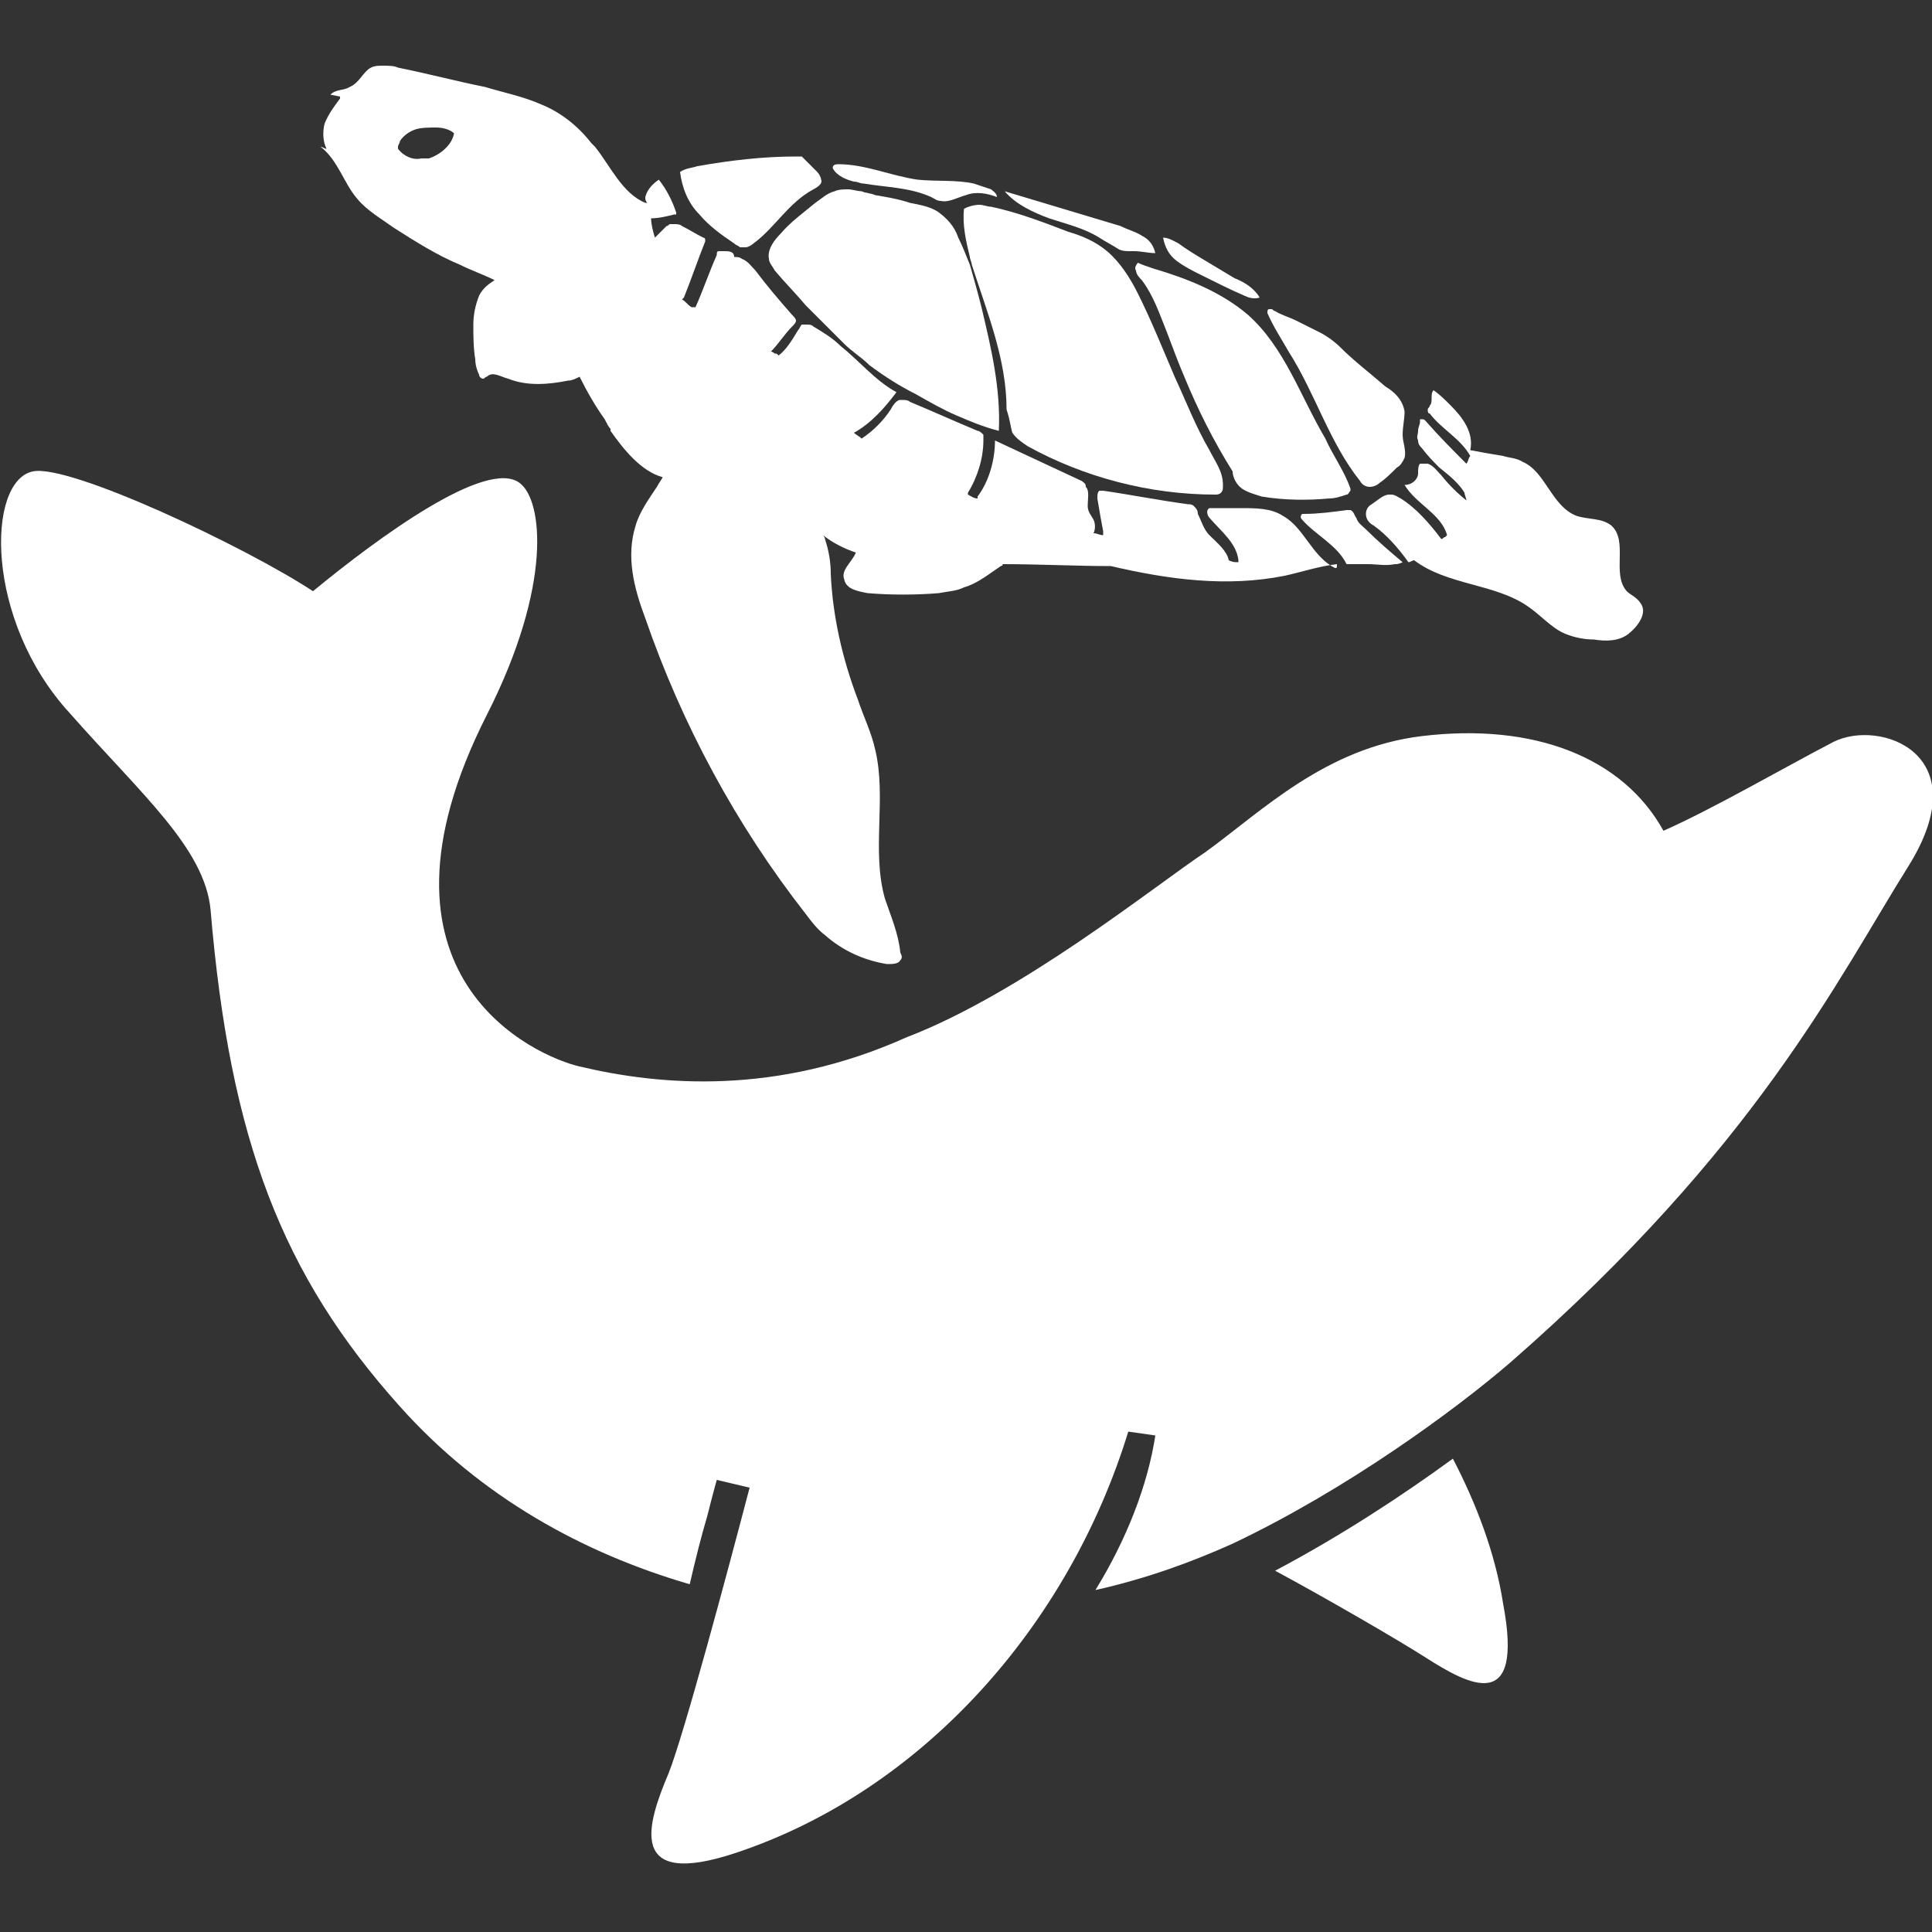 <?xml version="1.0" encoding="utf-8"?>
<!-- Generator: Adobe Illustrator 16.0.0, SVG Export Plug-In . SVG Version: 6.00 Build 0)  -->
<!DOCTYPE svg PUBLIC "-//W3C//DTD SVG 1.1 Tiny//EN" "http://www.w3.org/Graphics/SVG/1.1/DTD/svg11-tiny.dtd">
<svg version="1.1" baseProfile="tiny" id="圖層_1"
	 xmlns="http://www.w3.org/2000/svg" xmlns:xlink="http://www.w3.org/1999/xlink" x="0px" y="0px" width="100px" height="100px"
	 viewBox="0 0 100 100" xml:space="preserve">
<rect x="0" y="0" width="100" height="100" fill="#333333" stroke="none"/>
<g>
	<g>
		<path fill="#FFFFFF" d="M75.2,75.5c-2.6,1.9-5.8,4-9.2,5.8c2.6,1.4,6.4,3.6,7.8,4.5c2.2,1.4,5.1,3,4-2.8
			C77.4,80.4,76.4,77.8,75.2,75.5z M94.9,38.4c-2.5,1.3-6.3,3.5-8.8,4.6c-2.1-3.8-6.7-5.6-12.5-4.9c-5,0.6-8.3,3.9-11.2,6
			c-2.7,1.8-9.5,7.3-15.5,9.6c-6.7,3-12.7,2.5-16.9,1.5c-2.2-0.5-11.7-4.6-4.8-18.2c3.4-6.7,2.9-11.1,1.7-12
			c-1.7-1.3-7.3,2.8-10.7,5.6C12.7,28.3,3.6,24,1.7,24.4c-2.4,0.5-2.5,7.7,1.9,12.5c3.7,4.2,7,7,7.3,10.2c1,11.9,3.7,18.9,9.8,25.7
			c4.2,4.7,9.5,7.6,15,9.2c0.3-1.3,0.6-2.5,0.9-3.5c0.3-1.2,0.5-1.9,0.5-1.9l1.7,0.4c-1.1,4.2-3.4,12.8-4.2,14.8
			c-1.1,2.6-2.2,6,3.5,4.1c9.6-3.2,17.2-11.7,20.3-21.8l1.4,0.2c-0.4,2.6-1.5,5.4-3.1,8c2.7-0.6,5.1-1.5,7.1-2.4
			c5.9-2.8,11.5-6.9,14.4-9.4c12.7-11.1,16.9-19.8,20.6-25.7C102.4,39,97.3,37.2,94.9,38.4z"/>
	</g>
	<g>
		<path fill="#FFFFFF" d="M84.9,31.2c-0.2-0.3-0.5-0.4-0.7-0.6c-0.8-0.9,0.1-2.6-0.8-3.4c-0.5-0.4-1.2-0.3-1.8-0.5
			c-1.3-0.5-1.6-2.3-2.8-2.8c-0.3-0.2-0.7-0.2-1-0.3c-0.6-0.1-1.2-0.2-1.7-0.3c0.2-0.9-0.4-1.7-1-2.3c-0.3-0.3-0.6-0.6-0.9-0.8l0,0
			c-0.2,0.2,0,0.6-0.2,0.8c0,0.1-0.1,0.1-0.1,0.2c0,0.1,0,0.2,0.1,0.2c0.6,0.8,1.6,1.3,2.1,2.2l0,0c-0.1,0.1-0.1,0.3-0.2,0.4
			c-0.7-0.7-1.4-1.4-2.1-2.2c-0.1-0.1-0.1-0.1-0.2-0.1c0,0-0.1,0-0.1,0c0,0,0,0.1,0,0.1c0,0.2-0.1,0.3-0.1,0.5c0,0.2-0.1,0.3,0,0.5
			c0,0.2,0.1,0.3,0.2,0.4c0.3,0.4,0.6,0.7,0.9,1c0.5,0.4,1,0.8,1.3,1.3l0,0c0,0.1,0.1,0.3,0.1,0.4c-0.5-0.4-0.9-0.8-1.3-1.3
			c-0.2-0.2-0.4-0.5-0.7-0.6c-0.1,0-0.1,0-0.2,0c-0.1,0-0.1,0-0.2,0c-0.1,0.1-0.1,0.3-0.1,0.5c0,0.3-0.3,0.6-0.7,0.6
			c0.6,1,1.9,1.5,2.2,2.6l0,0c0,0,0,0-0.1,0.1c-0.1,0-0.1,0.1-0.2,0.1l0,0c-0.6-0.8-1.3-1.6-2.1-2.1c-0.2-0.1-0.3-0.2-0.5-0.2
			c0,0-0.1,0-0.1,0c-0.3,0-0.6,0.3-0.9,0.5c-0.2,0.1-0.3,0.3-0.3,0.5c0,0.3,0.2,0.5,0.4,0.6c0.7,0.5,1.3,1.2,1.8,1.9l0,0
			c0.1,0,0.2-0.1,0.3-0.1c1.7,1.3,4.2,1.2,5.9,2.4c0.6,0.4,1.2,1.1,1.9,1.4c0.5,0.2,1,0.3,1.5,0.3c0.6,0.1,1.3,0.1,1.8-0.3
			S85.3,31.7,84.9,31.2z"/>
		<path fill="#FFFFFF" d="M70.4,24.9c0.1,0.2,0.3,0.3,0.5,0.3c0.2,0,0.4-0.1,0.5-0.2c0.3-0.2,0.6-0.5,0.9-0.8
			c0.2-0.1,0.3-0.3,0.4-0.5c0.1-0.4-0.1-0.8-0.1-1.2c0-0.4,0.1-0.8,0.1-1.2c-0.1-0.6-0.5-1-1-1.3c-0.8-0.7-1.6-1.3-2.3-2
			c-0.3-0.3-0.7-0.6-1.1-0.8c-0.4-0.2-0.8-0.4-1.2-0.6c-0.4-0.2-0.8-0.3-1.1-0.5c-0.1,0-0.1-0.1-0.2-0.1c0,0,0,0-0.1,0
			c-0.1,0-0.1,0.1-0.1,0.2l0,0c0.3,0.7,0.7,1.3,1.1,2C68.1,20.4,68.8,22.9,70.4,24.9z"/>
		<path fill="#FFFFFF" d="M70.7,27.4c-0.2-0.2-0.4-0.3-0.5-0.6c-0.1-0.1-0.1-0.3-0.3-0.4c0,0-0.1,0-0.1,0c0,0-0.1,0-0.1,0
			c-0.7,0.1-1.5,0.2-2.2,0.2c0,0,0,0-0.1,0c-0.1,0.1-0.1,0.2,0,0.3c0.7,0.8,1.8,1.3,2.3,2.3c0.1,0,0.2,0,0.3,0c0.3,0,0.5,0,0.8,0
			c0.5,0,0.9,0.1,1.4,0c0.1,0,0.2,0,0.4-0.1C72,28.6,71.3,28,70.7,27.4z"/>
		<path fill="#FFFFFF" d="M64.3,25.3c0.3,0.2,0.7,0.3,1,0.4c1.2,0.2,2.4,0.2,3.5,0.1c0.3,0,0.6-0.1,0.9-0.2c0.1,0,0.1-0.1,0.2-0.2
			c0,0,0-0.1,0-0.1c-0.3-0.9-0.9-1.7-1.3-2.6c-1.3-2.2-2.1-4.7-4-6.4c-1.4-1.2-3.2-1.9-4.9-2.4c-0.3-0.1-0.6-0.2-0.8-0.3
			c-0.1,0.1-0.2,0.3-0.1,0.4c0,0.2,0.2,0.4,0.3,0.5c0.6,0.8,0.9,1.7,1.3,2.7c0.3,0.8,0.6,1.6,0.9,2.3c0.7,1.7,1.5,3.3,2.5,4.9
			C63.8,24.7,64,25.1,64.3,25.3z"/>
		<path fill="#FFFFFF" d="M69.1,29.4c-1.2-0.6-1.6-2.1-2.7-2.7c-0.6-0.4-1.4-0.4-2.2-0.4c-0.1,0-0.2,0-0.2,0c-0.4,0-0.8,0-1.2,0
			c-0.1,0-0.1,0-0.2,0c-0.2,0.1-0.1,0.4,0,0.5c0.6,0.7,1.4,1.3,1.5,2.2l0,0.1c-0.2,0-0.3,0-0.5-0.1l0,0c-0.1-0.5-0.6-0.9-1-1.3
			c-0.3-0.3-0.4-0.7-0.6-1.1c0-0.2-0.1-0.3-0.2-0.4c-0.1-0.1-0.2-0.1-0.3-0.1c-1.5-0.2-3-0.5-4.4-0.7c0,0-0.1,0-0.1,0
			c0,0-0.1,0-0.1,0c-0.1,0.1-0.1,0.2-0.1,0.4c0.1,0.6,0.2,1.2,0.3,1.7l0,0.2c-0.2,0-0.3-0.1-0.5-0.1l0,0c0.1-0.2,0.1-0.5,0-0.7
			c-0.1-0.2-0.3-0.4-0.3-0.7c0-0.4,0.1-0.8-0.1-1C56.2,25,56.1,25,56,24.9c-1.5-0.7-3-1.4-4.5-2.1c0,1-0.3,2.1-0.9,2.9l0,0.1
			c-0.2,0-0.3-0.1-0.5-0.2l0-0.1c0.5-0.8,0.8-1.8,0.8-2.7c0-0.1,0-0.2,0-0.3c-0.1-0.1-0.2-0.2-0.3-0.2c-1.2-0.5-2.3-1-3.5-1.5
			c-0.1-0.1-0.3-0.1-0.4-0.1c0,0-0.1,0-0.1,0c-0.2,0-0.4,0.3-0.5,0.5c-0.4,0.6-0.9,1.1-1.5,1.5l0,0c-0.1-0.1-0.3-0.2-0.4-0.3l0,0
			c0.9-0.5,1.6-1.3,2.2-2.1c-1.1-0.6-1.9-1.6-2.9-2.4c-0.4-0.4-0.9-0.7-1.4-1c-0.1-0.1-0.2-0.1-0.4-0.1c-0.1,0-0.1,0-0.2,0
			c-0.1,0.1-0.1,0.2-0.2,0.3c-0.3,0.5-0.6,1-1,1.3c-0.1-0.1-0.1-0.1-0.2-0.1c0,0-0.1-0.1-0.2-0.1c0.4-0.4,0.7-0.9,1.1-1.3
			c0.1-0.1,0.2-0.2,0.2-0.3c0-0.1-0.1-0.2-0.2-0.3c-0.7-0.8-1.3-1.5-1.9-2.3c-0.2-0.2-0.4-0.5-0.7-0.6c-0.1-0.1-0.3-0.1-0.4-0.1
			C38,13,37.7,13,37.5,13c0,0,0,0-0.1,0c-0.1,0-0.1,0-0.2,0c-0.1,0-0.1,0.1-0.1,0.2c-0.4,0.9-0.7,1.8-1.1,2.7l-0.2,0
			c-0.2-0.1-0.3-0.3-0.5-0.4l0.1-0.1c0.4-1,0.7-1.9,1.1-2.9c0,0,0-0.1,0-0.1c0-0.1-0.1-0.1-0.1-0.1c-0.4-0.2-0.7-0.4-1.1-0.6
			c-0.1-0.1-0.3-0.1-0.4-0.1c-0.1,0-0.1,0-0.2,0c-0.1,0-0.1,0.1-0.2,0.1c-0.2,0.2-0.4,0.4-0.6,0.6c-0.1-0.3-0.2-0.7-0.2-1l0,0
			c0.4,0,0.8-0.1,1.2-0.2c0,0,0.1,0,0.1,0c0,0,0-0.1,0-0.1c-0.2-0.6-0.5-1.2-0.9-1.7c-0.3,0.2-0.6,0.5-0.7,0.9c0,0.1,0,0.2,0.1,0.3
			l-0.1,0c-1.2-0.5-1.8-1.9-2.6-2.9c-0.1-0.1-0.1-0.1-0.2-0.2c-0.7-0.9-1.6-1.6-2.6-2c-0.9-0.4-1.9-0.6-2.9-0.9
			c-1.5-0.3-3-0.7-4.5-1c-0.2-0.1-0.5-0.1-0.8-0.1c-0.2,0-0.4,0-0.6,0.1c-0.4,0.2-0.6,0.8-1.1,1c-0.3,0.2-0.7,0.1-1,0.4L17.6,5
			c0,0,0,0,0,0.1c-0.3,0.4-0.6,0.8-0.8,1.3c-0.1,0.4-0.1,0.9,0.1,1.3c-0.1,0-0.2-0.1-0.3-0.1c0.9,0.7,1.2,1.9,1.9,2.7
			c0.5,0.6,1.2,1,1.9,1.5c1.1,0.7,2.2,1.4,3.4,1.9c0.6,0.3,1.2,0.5,1.8,0.8c-0.3,0.2-0.6,0.4-0.8,0.8c-0.2,0.5-0.3,1-0.3,1.5
			c0,0.6,0,1.2,0.1,1.8c0,0.3,0.1,0.6,0.2,0.8c0,0.1,0.1,0.2,0.2,0.2c0.1,0,0.1-0.1,0.2-0.1c0.3-0.3,0.7,0,1.1,0.1
			c1,0.4,2.1,0.3,3.1,0.1c0.2,0,0.4-0.1,0.6-0.2l0,0c0.4,0.8,0.8,1.5,1.3,2.2c0.1,0.2,0.2,0.4,0.3,0.5c0,0,0,0,0,0.1
			c0.7,1,1.6,2.1,2.7,2.4c-0.1,0.2-0.2,0.3-0.3,0.5c-0.4,0.6-0.9,1.3-1.1,2c-0.5,1.6-0.1,3.2,0.5,4.8c1.9,5.5,4.7,10.7,8.3,15.3
			c0.3,0.4,0.6,0.8,1,1.1c0.9,0.8,2,1.3,3.2,1.5c0.3,0,0.6,0,0.7-0.2c0.1-0.1,0.1-0.2,0-0.4c-0.1-1-0.5-1.9-0.8-2.8
			c-0.7-2.5,0.1-5.2-0.5-7.7c-0.2-0.9-0.6-1.7-0.9-2.6c-0.8-2.1-1.3-4.3-1.4-6.5c0-0.6-0.1-1.2-0.3-1.8c0-0.1-0.1-0.2-0.1-0.2l0,0
			c0.5,0.4,1.1,0.7,1.7,0.9c-0.2,0.5-0.8,0.9-0.6,1.4c0.1,0.5,0.7,0.6,1.2,0.7c1.2,0.1,2.5,0.1,3.7,0c0.5-0.1,0.9-0.1,1.3-0.3
			c0.7-0.2,1.3-0.7,1.9-1.1c0,0,0.1,0,0.1-0.1c1.9,0,3.8,0.1,5.6,0.1l0,0c3,0.7,6,1.1,9,0.5c0.9-0.2,1.8-0.5,2.7-0.6
			C69.2,29.4,69.2,29.4,69.1,29.4L69.1,29.4z M20.6,7.7c0,0,0-0.1,0-0.1c0-0.1,0.1-0.2,0.1-0.3c0.2-0.3,0.5-0.5,0.8-0.6
			c0.3-0.1,0.7-0.1,1.1-0.1c0.3,0,0.7,0.1,0.9,0.3c-0.1,0.6-0.7,1.1-1.3,1.3c-0.1,0-0.2,0-0.2,0c-0.1,0-0.2,0-0.2,0
			C21.4,8.3,20.9,8.1,20.6,7.7L20.6,7.7z M17.7,5C17.7,5,17.7,5,17.7,5C17.7,5,17.7,5,17.7,5z"/>
		<path fill="#FFFFFF" d="M60.9,13.5c0.4,0.3,0.8,0.5,1.2,0.7c0.8,0.4,1.6,0.8,2.3,1.1c0.2,0.1,0.5,0.2,0.8,0.1
			c-0.3-0.5-0.8-0.8-1.3-1c-0.5-0.3-1-0.6-1.5-0.9c-0.5-0.3-1-0.6-1.4-0.9c-0.2-0.1-0.5-0.3-0.8-0.3C60.3,12.8,60.5,13.2,60.9,13.5z
			"/>
		<path fill="#FFFFFF" d="M52.4,22.4c0.2,0.3,0.5,0.5,0.8,0.7c2.9,1.6,6.3,2.5,9.7,2.5c0.1,0,0.2,0,0.3-0.1c0.1-0.1,0.1-0.2,0.1-0.4
			c0-0.7-0.4-1.2-0.7-1.8c-0.7-1.2-1.2-2.5-1.8-3.8c-0.6-1.4-1.2-2.9-1.9-4.3c-0.4-0.8-0.9-1.6-1.6-2.2c-0.6-0.5-1.3-0.8-2-1
			c-1.3-0.5-2.6-1-4-1.3c-0.2,0-0.4-0.1-0.6-0.1c-0.3,0-0.6,0.1-0.8,0.2c-0.1,0.8,0.1,1.7,0.3,2.5c0,0.1,0.1,0.3,0.1,0.4
			c0.8,2.5,1.8,4.9,1.8,7.5C52.3,21.8,52.3,22.1,52.4,22.4z"/>
		<path fill="#FFFFFF" d="M54.3,11.3c0.9,0.3,1.8,0.5,2.6,1c0.3,0.2,0.7,0.4,1,0.6c0.2,0.1,0.4,0.1,0.6,0.1c0.1,0,0.2,0,0.2,0
			c0.4,0,0.7,0.1,1.1,0.1c-0.1-0.4-0.3-0.7-0.7-0.9c-0.3-0.2-0.7-0.3-1.1-0.5c-2-0.6-4-1.2-6-1.8l0,0C52.6,10.6,53.5,11,54.3,11.3z"
			/>
		<path fill="#FFFFFF" d="M44.2,9.4c0.2,0,0.3,0.1,0.5,0.1c1.2,0.2,2.4,0.2,3.5,0.7c0.2,0.1,0.3,0.2,0.5,0.2
			c0.4,0.1,0.9-0.2,1.3-0.3c0.5-0.2,1.1-0.1,1.6,0.1c0-0.2-0.2-0.3-0.3-0.4c-0.3-0.1-0.6-0.2-0.9-0.3c-0.9-0.2-1.9-0.1-2.9-0.2
			c-1.4-0.2-2.7-0.8-4.1-0.8c0,0,0,0,0,0c-0.1,0-0.3,0-0.3,0.2C43.3,9.1,43.8,9.3,44.2,9.4z"/>
		<path fill="#FFFFFF" d="M48.6,11c-0.4-0.3-1-0.4-1.5-0.5c-0.6-0.2-1.2-0.3-1.8-0.4c-0.2-0.1-0.5-0.1-0.7-0.2
			c-0.2,0-0.5-0.1-0.7-0.1c-0.2,0-0.5,0-0.7,0.1c-0.4,0.1-0.7,0.4-1,0.6c-0.6,0.5-1.3,1-1.8,1.6c-0.3,0.3-0.7,0.8-0.6,1.3
			c0,0.2,0.2,0.4,0.3,0.6c0.5,0.6,1.1,1.2,1.6,1.8c0.7,0.7,1.3,1.3,2,2c0.4,0.4,0.9,0.7,1.3,1.1c0.8,0.6,1.6,1.1,2.4,1.5
			c0.7,0.4,1.4,0.8,2.1,1.1c0.7,0.3,1.4,0.6,2.2,0.8c0.1-2.2-0.4-4.3-0.9-6.4c-0.2-0.8-0.4-1.5-0.6-2.2c-0.2-0.5-0.4-1-0.6-1.4v0
			C49.4,11.7,49,11.3,48.6,11z"/>
		<path fill="#FFFFFF" d="M36.2,11.1c0.5,0.6,1.2,1.1,1.8,1.5c0.1,0.1,0.2,0.1,0.3,0.2c0.1,0,0.2,0,0.3,0c0.1,0,0.3-0.1,0.4-0.2
			c1.1-0.8,1.8-2.1,3.1-2.8c0.2-0.1,0.5-0.3,0.4-0.5c0-0.1-0.1-0.3-0.2-0.4c-0.3-0.3-0.5-0.5-0.8-0.8v0c-0.1,0-0.2,0-0.3,0
			c-1.7,0-3.4,0.2-5.1,0.5c-0.3,0.1-0.6,0.1-0.9,0.3l0,0C35.3,9.7,35.6,10.5,36.2,11.1z"/>
	</g>
</g>
</svg>
